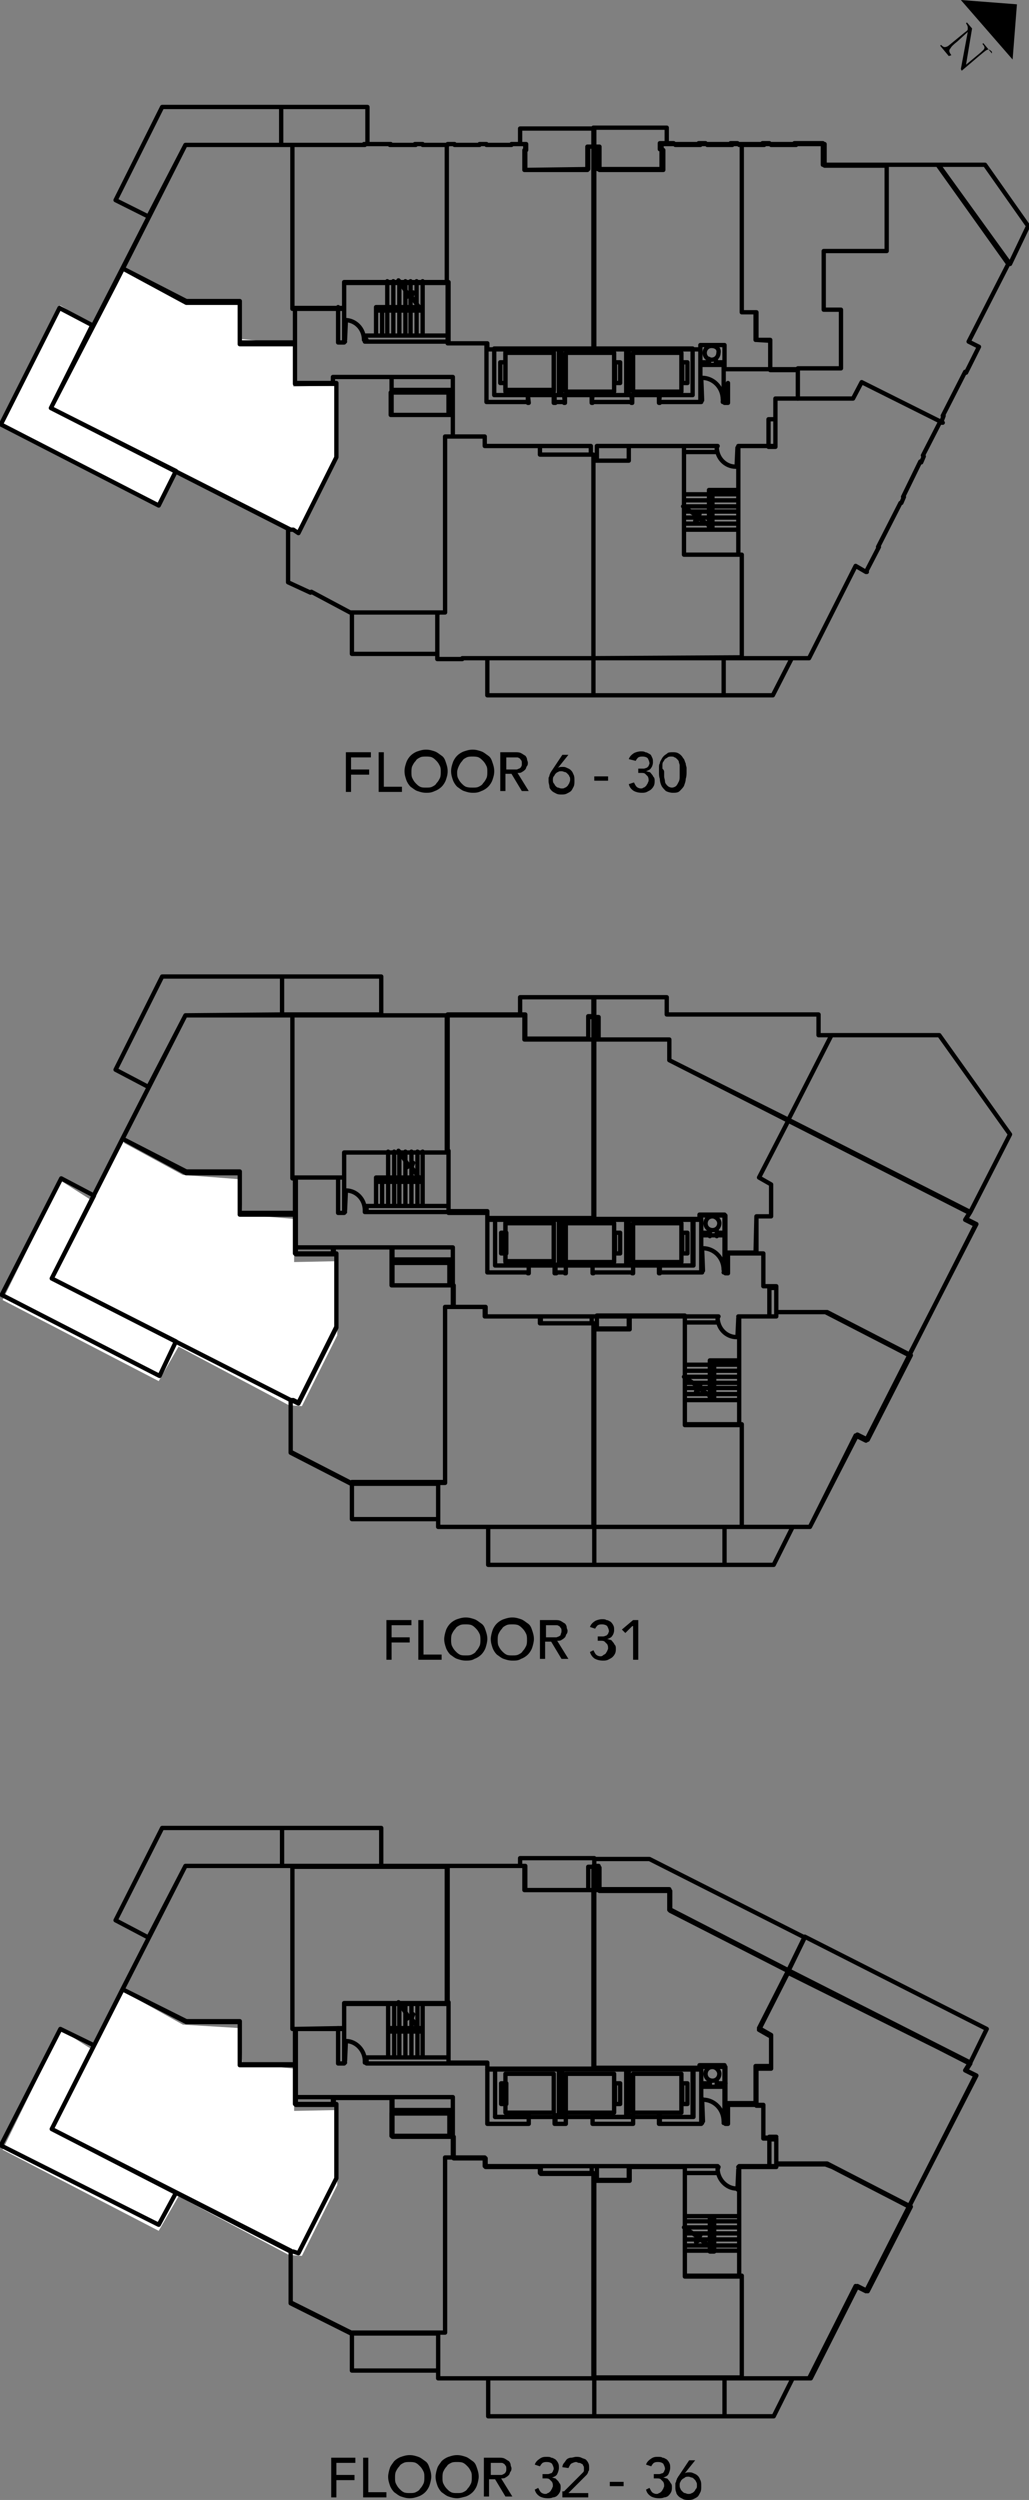 <?xml version="1.0" encoding="utf-8"?>
<!-- Generator: Adobe Illustrator 20.1.0, SVG Export Plug-In . SVG Version: 6.00 Build 0)  -->
<svg version="1.1" id="Layer_1" xmlns="http://www.w3.org/2000/svg" xmlns:xlink="http://www.w3.org/1999/xlink" x="0px" y="0px"
	 viewBox="0 0 119.3 289.8" style="enable-background:new 0 0 119.3 289.8;" xml:space="preserve">
<rect x="0" y="0" width="119.3" height="289.8" fill="#808080" stroke="none"/>
<style type="text/css">
	.st0{fill:#FFFFFF;}
	.st1{fill:none;stroke:#000000;stroke-width:0.5;stroke-linecap:round;stroke-linejoin:round;stroke-miterlimit:10;}
</style>
<polyline points="117.4,6.9 117.9,0.5 111.4,0 "/>
<g>
	<path d="M115,6c-0.3-0.3-0.4-0.3-0.6-0.2c-0.2,0.1-0.4,0.3-0.9,0.7l-2,1.7L111.4,8l0.8-4.3l0,0L111,4.8c-0.5,0.4-0.7,0.6-0.8,0.8
		C110,5.8,110,6,110.3,6.4L110,6.5l-1-1.2l0.1-0.1c0.3,0.3,0.4,0.3,0.7,0.2c0.2-0.1,0.4-0.3,0.9-0.7l1.1-0.9
		c0.4-0.3,0.4-0.3,0.4-0.5s0-0.3-0.2-0.6l0.1-0.1l0.6,0.7L112,7.5l0,0l1.2-1c0.5-0.4,0.7-0.6,0.8-0.7c0.2-0.2,0.2-0.4-0.1-0.7L114,5
		l1,1.2V6z"/>
</g>
<polyline class="st0" points="34.9,61.6 33.4,61.5 20.6,54.7 18.3,58.7 0.2,49.3 7,35.4 10.6,37.7 14.2,30.7 14.3,31 21.1,34.8 
	27.7,35.2 28,39.3 34,39.9 34,44.8 39,44.7 39,53.4 34.9,61.6 "/>
<polyline class="st0" points="35,163 33.5,162.9 20.7,156.1 18.4,160.1 0.3,150.7 7.1,136.9 10.7,139.2 14.3,132.1 14.4,132.5 
	21.2,136.2 27.8,136.7 28.1,140.8 34.1,141.3 34.1,146.3 39.1,146.2 39.1,154.8 35,163 "/>
<polyline class="st0" points="35,261.5 33.5,261.4 20.7,254.6 18.4,258.6 0.3,249.2 7.1,235.3 10.7,237.6 14.3,230.6 14.4,230.9 
	21.2,234.7 27.8,235.1 28.1,239.2 34.1,239.8 34.1,244.7 39.1,244.6 39.1,253.3 35,261.5 "/>
<path class="st1" d="M79.3,52.4h3.8v-0.7h-4.5 M82.2,56.8h0.4v4.6h-0.4V56.8z M79.3,57.3h2.9 M82.7,57.3h2.9 M79.3,58h2.9 M82.7,58
	h2.9 M79.3,58.7h2.9 M82.7,58.7h2.9 M79.3,59.3h2.9 M82.7,59.3h2.9 M79.3,60h2.9 M82.7,60h2.9 M79.3,60.7h2.9 M82.7,60.7h2.9
	 M79.3,61.4h6.3 M51.9,38.9h-9.5v0.7h9.5 M43.6,35.6H49V36h-5.4V35.6z M49,32.6v6.3 M48.3,32.6v2.9 M48.3,36v2.9 M47.6,32.6v2.9
	 M47.6,36v2.9 M47,32.6v2.9 M47,36v2.9 M46.3,32.6v2.9 M46.3,36v2.9 M45.6,32.6v2.9 M45.6,36v2.9 M44.9,32.6v2.9 M44.9,36v2.9
	 M56.4,40.4v6.2h4.8v-0.8h-3.9 M64.3,45.8h1.2v0.8h-1.2V45.8z M65.4,45.8L65.4,45.8L65.4,45.8l0.1,0.9h-0.1v-0.1 M64.4,45.8
	L64.4,45.8l-0.2-0.1v1h0.2v-0.1 M61.2,45.8L61.2,45.8L61.2,45.8l0.1,0.9h-0.1v-0.1 M68.7,45.8L68.7,45.8L68.7,45.8l-0.1,0.9h0.1
	v-0.1 M73.2,45.8L73.2,45.8L73.2,45.8l0.1,0.9h-0.1v-0.1 M68.6,46.6h4.7v-0.8h-4.7V46.6z M76.5,45.8L76.5,45.8L76.5,45.8l-0.1,0.9
	h0.1v-0.1 M81.2,40.4v6.2h-0.9h-3.9v-0.8 M39.9,39.4L39.9,39.4l0.1,0.2h-0.1V39.4z M42.5,39.4h-0.2v0.2h0.2V39.4z M40,39.4L40,39.4
	l0.1-2.3H40V39.4z M42.2,39.4c0-1.3-1-2.3-2.2-2.3 M83.1,51.9L83.1,51.9l0.1-0.2h-0.1V51.9z M85.5,51.9L85.5,51.9l-0.1,2.2h0.1V51.9
	z M83.1,51.8c0,1.3,1,2.3,2.2,2.3 M39.9,35.6v4.1h-0.7v-4.1 M58.6,40.9h5.6v4.5h-5.6V40.9z M65.1,45.8v-5.4 M83.8,46.3
	c0-1.4-1.1-2.5-2.4-2.5 M81.3,43.8L81.3,43.8l0.1,2.6h-0.1V43.8z M81.2,46.4v0.2h0.1v-0.1L81.2,46.4L81.2,46.4 M83.9,46.4v0.2h-0.1
	v-0.1L83.9,46.4L83.9,46.4 M82.2,41.6v0.7 M83.9,42.3h-2.7 M83,41.6v0.7 M82.5,40.1c-0.5,0-0.8,0.4-0.8,0.8c0,0.5,0.4,0.8,0.8,0.8
	c0.5,0,0.8-0.4,0.8-0.8C83.4,40.4,83,40.1,82.5,40.1 M64.8,45.8v-5.4 M65.6,40.9h5.6v4.5h-5.6V40.9z M58,42h0.6v2.4H58V42z M71.9,42
	h-0.6v2.4h0.6V42z M72.6,45.8v-5.4 M72.9,45.8v-5.4 M79.7,42h-0.6v2.4h0.6V42z M79,40.9h-5.6v4.5H79V40.9z M83,42h1 M82.2,42h-1
	 M79.2,58.7l1.6,1.1l0.3-0.2l-0.5,0.8l0.5-0.3l1.1,0.8 M82.7,56.8h2.9 M45.4,45.5H52v2.6h-6.7v-2.6H45.4z M44.3,36v2.9 M43.6,36v2.9
	 M46.2,32.5l1.1,1.6l-0.1,0.3l0.7-0.5l-0.2,0.5l0.8,1.1 M84.4,44.4v2.3H84 M83.9,46.4v-4.1 M100.5,66.3L100.5,66.3 M68.8,76.3V53.4
	h4.1v-1.7h6.4v12.6H86v11.9L68.8,76.3 M51.6,50.6h4.6v1.1h6.4v1h6.2v23.6H53.6v0.1h-2.9v-5.3h0.1V71h0.8L51.6,50.6 M50.8,71h0.8
	V50.6h0.9v-2.5h-7.1v-4.4h-6.8v0.8H39V53l-4.4,8.8L34,61.4h-0.6v6.1l2.6,1.2l0.1-0.1l4.5,2.4H50.8 M14.2,31.1l7.3-14.3h12.4v6.9
	v12.1h0.3v4.1h-6.4v-4.8h-6.2L14.2,31.1l7.4,3.8h6.2v4.8h6.4v4.7H39V53l-4.4,8.8L34,61.4h-0.3L5.9,47.3L14.2,31.1 M33.9,16.8v6.9
	v12.1h6v-3h11.9v-16H49v-0.1h-0.8v0.1h-2.9v-0.1h-3v0.1H33.9 M51.8,16.8L51.8,16.8l0.1-0.1h0.8v0.1h2.9v-0.1h0.8v0.1h2.9v-0.1h1.6
	v0.7h-0.1v2.3h7.3V17h0.7v23.5H56.4v-0.7h-4.5v-7.1h-0.1L51.8,16.8 M89.3,39.4h-1.7v-3.2H86V16.8h-0.3v-0.1h-0.8v0.1H82v-0.1h-0.8
	v0.1h-2.9v-0.1h-1.6v0.7h0.2v2.3h-7.4V17h-0.6v23.5h12.3V40H84v2.8h5.3V39.4 M87.7,39.4v-3.2H86V16.8h2.6v-0.1h0.8v0.1h2.9v-0.1h3.3
	v2.5h7.2v9.9h-7.3v6.8h2v6.8h-5v0.2h-3.2v-3.4L87.7,39.4 M45.4,48.1h7.1v-2.9h-7.1V48.1z M91.8,76.3h-7.9v4.3h5.7L91.8,76.3
	 M83.9,76.3H68.8v4.3h15.1V76.3z M68.8,76.3H56.5v4.3h12.3V76.3z M50.7,75.8h-9.9V71h10v0.1h-0.1L50.7,75.8 M20.4,54.6L5.9,47.3
	l4.8-9.6l-3.8-2L0.1,49.2l18.3,9.4L20.4,54.6 M32.6,16.8v-4.4h10v4.3h-0.4v0.1L32.6,16.8v-4.4H18.8l-5.4,10.8l3.8,1.9l4.3-8.3H32.6
	 M68.2,19.6V17h0.7v-2.1h-8.6v1.8H61v0.7h-0.1v2.3L68.2,19.6 M76.8,17.3h-0.2v-0.7h0.7v-1.8h-8.5V17h0.6v2.6h7.4V17.3 M117.1,30.6
	l2.1-4.4l-5-7.1h-5.4L117.1,30.6 M52.5,43.7h-7.1v1.5h7.1V43.7z M57.3,40.4h23v5.4h-23C57.3,45.8,57.3,40.4,57.3,40.4z M39.9,35.7
	v-3H52v7.1h4.5v0.7h24.7V40H84v2.8h8.5v3.4h-2.6v5.5h-4.3v12.6h-6.3V51.7h-6.4v1.7h-4.1v-0.7h-6.2v-1h-6.4v-1.1h-3.7v-2.5h-7.1v-4.4
	h-6.8v0.8h-4.4v-8.8H39.9 M40.6,71l-4.5-2.4L36,68.7l-2.6-1.2v-6.1h0.2L5.9,47.3L13.3,33l8.2-16.2h20.7v-0.1h3v0.1h2.9v-0.1H49v0.1
	h2.9v-0.1h0.8v0.1h2.9v-0.1h0.8v0.1h2.9v-0.1h1.6v0.7h-0.1v2.3h7.3V17h1.2v2.6h7.4v-2.3h-0.2v-0.7h1.6v0.1H81v-0.1h0.8v0.1h2.9v-0.1
	h0.8v0.1h2.9v-0.1h0.8v0.1h2.9v-0.1h3.3v2.5h13.3l8.2,11.5l-4.6,9l1.2,0.6l-1.5,3l-0.1-0.1l-2.6,5.1h0.1l-0.3,0.8l-0.1-0.1l-2,3.9
	l0.1,0.1l-0.3,0.7l-0.1-0.1l-2,4.1h0.1l-0.3,0.7h-0.1l-2.6,5.1h0.1l-1.5,2.9l-1.2-0.7l-5.4,10.7H86H53.6v0.1h-2.9v-5.3h0.1V71H40.6
	 M89.9,48.6h-0.8v3.2h0.8V48.6z M62.6,52.7h5.9v-1h-5.9V52.7z M72.9,53.4h-3.7v-1.7h3.7V53.4z"/>
<path class="st1" d="M58.6,40.7h5.6v4.5h-5.6V40.7z M109.3,49l-9.4-4.7l-1,1.9h-6.4 M62.7,251.1H73 M79.4,251.9h3.8v-0.8h-4.5
	 M82.3,256.9h0.5v4.1h-0.5V256.9z M82.3,256.9h-2.9 M82.7,256.9h2.9 M79.4,257.5h2.9 M82.7,257.5h2.9 M79.4,258.2h2.9 M82.7,258.2
	h2.9 M79.4,258.9h2.9 M82.7,258.9h2.9 M79.4,259.6h2.9 M82.7,259.6h2.9 M79.4,260.3h2.9 M82.7,260.3h2.9 M79.4,260.9h6.3 M52,238.5
	h-9.5v0.7H52 M45,235.1h4v0.4h-4V235.1z M49,232.2v6.3 M48.4,232.2v2.9 M48.4,235.6v2.9 M47.7,232.2v2.9 M47.7,235.6v2.9 M47,232.2
	v2.9 M47,235.6v2.9 M46.3,232.2v2.9 M46.3,235.6v2.9 M45.7,232.2v2.9 M45.7,235.6v2.9 M45,232.2v2.9 M45,235.6v2.9 M76.4,245.4h3.9
	v-5.5 M39.9,238.9L39.9,238.9l0.1,0.2h-0.1V238.9z M42.5,238.9h-0.2v0.2h0.2V238.9z M40,238.9L40,238.9l0.1-2.3H40V238.9z
	 M42.3,238.9c0-1.2-1-2.3-2.2-2.3 M85.7,251.5L85.7,251.5l-0.1-0.3h0.1V251.5z M83.2,251.5L83.2,251.5l0.1-0.3h-0.1V251.5z
	 M85.6,251.5L85.6,251.5l-0.1,2.3h0.1V251.5z M83.2,251.4c0,1.2,1,2.3,2.2,2.3 M39.9,235.1v4.1h-0.7v-4.1 M90,247.7h-0.8v3.4
	 M57.4,245.4v-5.5 M79.3,258.2l1.6,1.1l0.3-0.2l-0.5,0.8l0.5-0.3l1.1,0.8 M52.5,247.6v-4.5h-7.1 M46.2,232.1l1.1,1.6l-0.1,0.3
	l0.7-0.5l-0.2,0.5l0.8,1.1 M52.5,244.6h-7.1 M38.7,243.1h-4.4 M85.7,251.1H90v-0.3h5.9l9.7,5l-5,9.8l-1.2-0.6L94,275.7h-8v-11.8
	h-0.3V251.1 M90,251l0.2-0.2 M68.9,275.7v-23H73v-1.6h6.4v12.7H86v11.8H68.9 M51.6,250.1h4.6v1h6.4v0.8h6.2v23.8h-18v-5.3h0.8
	L51.6,250.1 M50.8,270.4h0.8v-20.3h0.9v-2.5h-7.1v-4.5h-6.8v0.8H39v8.6l-4.4,8.7L34,261h-0.3v6l7,3.5h10.1 M14.2,230.6l7.3-14.3
	h12.4v6.9v12h0.3v4.2h-6.4v-5h-6.2L14.2,230.6l7.4,3.7h6.2v5h6.4v4.6H39v8.6l-4.4,8.7L34,261h-0.3L6,246.8L14.2,230.6 M33.9,216.3
	v6.9v12h6v-2.9h11.9v-15.9H33.9 M112.5,239.2L112,240l1.2,0.6l-7.8,15.2l-8.9-4.6l-0.8-0.3H90v-3h-1.5v-3.8h-0.8v-4.3h1.7v-3.7
	l-1.4-0.8l3.2-6.3l0.2-0.3L112.5,239.2 M89.4,239.6v-3.7l-1.4-0.8l3.4-6.7l-13.8-7.1V219h-8.2v-2.7h-0.6v23.4h12.3v-0.3H84v4.4h3.6
	v-4.3h1.8 M51.9,216.3h9v2.8h7.3v-2.7h0.7v2.7v20.7H56.5v-0.7H52v-7h-0.1V216.3 M45.4,247.6h7.1v-3h-7.1V247.6z M91.9,275.7H84v4.4
	h5.7L91.9,275.7 M84,275.7H68.9v4.4H84V275.7z M68.9,275.7H56.6v4.4h12.3V275.7z M50.8,274.8h-10v-4.4h10V274.8z M20.4,254.2
	L6,246.8l4.9-9.7L7,235.2l-6.9,13.5l18.3,9.2L20.4,254.2 M32.7,211.9h11.5v4.4H32.7V211.9z M32.7,216.3v-4.4H18.8l-5.4,10.7l3.8,2
	l4.3-8.3H32.7 M68.2,219.1v-2.7h0.7v-1h-8.6v0.9h0.6v2.8H68.2 M114.4,235.2l-1.9,3.9l-21.1-10.7l1.9-3.9L114.4,235.2 M91.4,228.5
	l1.9-3.9l-18-9.1h-6.4v1h0.6v2.7h8.2v2.3L91.4,228.5 M52.5,243.1h-7.1v1.5h7.1V243.1z M57.4,239.9h23v5.5h-23V239.9z M39.9,235.1
	v-2.9H52v7h4.5v0.7h24.7v-0.3h2.9v4.4h4.4v3.8h0.7v0.2H90v3.2h-4.3v12.7h-6.3v-12.7H73v1.6h-4.1V252h-6.2v-0.8h-6.4v-1h-3.7v-2.5
	h-7.1v-4.5h-6.8v0.8h-4.4v-8.8L39.9,235.1 M40.7,270.4l-7-3.5v-6L6,246.8l7.3-14.4l8.2-16.1h22.1h17.2v2.8h8h8.8v2.3l34.8,17.8
	l-0.5,0.8l1.2,0.6l-12.7,25l-1.2-0.6l-5.4,10.7H86H50.8v-5.3L40.7,270.4 M90,248h-0.8v3.2H90V248z M62.7,251.9h5.9v-0.8h-5.9
	C62.7,251.1,62.7,251.9,62.7,251.9z M72.9,252.7h-3.7v-1.6h3.7V252.7z"/>
<path class="st1" d="M58.6,240.4h5.6v4.5h-5.6V240.4z M65.2,245.3v-5.4 M64.8,245.3v-5.4 M65.6,240.4h5.6v4.5h-5.6V240.4z
	 M58.1,241.5h0.6v2.4h-0.6V241.5z M71.9,241.5h-0.6v2.4h0.6V241.5z M72.6,245.3v-5.4 M72.9,245.3v-5.4 M79.7,241.5h-0.6v2.4h0.6
	V241.5z M79,240.4h-5.6v4.5H79V240.4z M56.5,239.9v6.3h4.8v-0.8h-3.9 M64.4,245.4h1.2v0.8h-1.2V245.4z M65.5,245.4v-0.2h0.1v1h-0.1
	 M64.5,245.4v-0.2h-0.2v1h0.2 M61.2,245.4v-0.2h0.1v1h-0.1 M68.8,245.4v-0.2h-0.1v1h0.1 M73.3,245.4v-0.2h0.1v1h-0.1 M68.7,246.2
	h4.7v-0.8h-4.7V246.2z M76.5,245.4v-0.2h-0.1v1h0.1 M81.3,239.9v6.3h-0.9h-3.9v-0.8 M83.9,245.9c0-1.4-1.1-2.5-2.4-2.5 M81.4,243.3
	L81.4,243.3l0.1,2.6h-0.1V243.3z M81.3,245.9v0.2h0.1L81.3,245.9L81.3,245.9L81.3,245.9 M84,245.9v0.2h-0.1L84,245.9L84,245.9
	L84,245.9 M84.4,243.9v2.3h-0.3 M84,245.9v-4.1 M82.3,241.2v0.7 M84,241.9h-2.7 M83.1,241.2v0.7 M82.6,239.6c-0.5,0-0.8,0.4-0.8,0.8
	c0,0.5,0.4,0.8,0.8,0.8c0.5,0,0.8-0.4,0.8-0.8S83,239.6,82.6,239.6 M83.1,241.5h1 M82.3,241.5h-1 M58.6,240.4h5.6v4.5h-5.6V240.4z
	 M65.2,245.4v-5.5 M64.8,245.4v-5.5 M58.1,241.5h0.6v2.4h-0.6V241.5z M71.9,241.5h-0.6v2.4h0.6V241.5z M72.6,245.4v-5.5 M72.9,245.4
	v-5.5 M79.7,241.5h-0.6v2.4h0.6V241.5z M45.4,245h6.7v2.6h-6.7V245z M62.7,152.6H73 M76.4,146.7h3.9v-5.4 M85.7,152.8L85.7,152.8
	l-0.1-0.2h0.1V152.8z M90,149.1h-0.8v3.5 M57.4,146.7v-5.4 M52.5,149v-4.4h-7.1 M52.5,146h-7.1 M38.7,144.6h-4.4 M79.4,153.3h3.8
	v-0.7h-4.5 M82.3,157.7h0.5v4.6h-0.5V157.7z M79.4,158.2h2.9 M82.7,158.2h2.9 M79.4,158.9h2.9 M82.7,158.9h2.9 M79.4,159.6h2.9
	 M82.7,159.6h2.9 M79.4,160.3h2.9 M82.7,160.3h2.9 M79.4,160.9h2.9 M82.7,160.9h2.9 M79.4,161.6h2.9 M82.7,161.6h2.9 M79.4,162.3
	h6.3 M52,139.8h-9.5v0.7H52 M43.6,136.5H49v0.5h-5.4V136.5z M49,133.5v6.3 M48.4,133.5v2.9 M48.4,136.9v2.9 M47.7,133.5v2.9
	 M47.7,136.9v2.9 M47,133.5v2.9 M47,136.9v2.9 M46.3,133.5v2.9 M46.3,136.9v2.9 M45.7,133.5v2.9 M45.7,136.9v2.9 M45,133.5v2.9
	 M45,136.9v2.9 M56.5,141.3v6.2h4.8v-0.8h-3.9 M64.4,146.7h1.2v0.8h-1.2V146.7z M65.5,146.7v-0.1h0.1v1h-0.1v-0.1 M64.5,146.7v-0.1
	h-0.2v1h0.2v-0.1 M61.2,146.7v-0.1h0.1v1h-0.1v-0.1 M68.8,146.7v-0.1h-0.1v1h0.1v-0.1 M73.3,146.7v-0.1h0.1v1h-0.1v-0.1 M68.7,147.5
	h4.7v-0.8h-4.7V147.5z M76.5,146.7v-0.1h-0.1v1h0.1v-0.1 M81.3,141.3v6.2h-0.9h-3.9v-0.8 M39.9,140.3L39.9,140.3l0.1,0.2h-0.1V140.3
	z M42.5,140.3h-0.2v0.2h0.2V140.3z M40,140.3L40,140.3l0.1-2.3H40V140.3z M42.3,140.3c0-1.3-1-2.3-2.2-2.3 M83.2,152.8L83.2,152.8
	l0.1-0.2h-0.1V152.8z M85.6,152.8L85.6,152.8l-0.1,2.2h0.1V152.8z M83.2,152.7c0,1.3,1,2.3,2.2,2.3 M39.9,136.5v4.1h-0.7v-4.1
	 M58.6,141.8h5.6v4.5h-5.6V141.8z M65.2,146.7v-5.4 M83.9,147.2c0-1.4-1.1-2.5-2.4-2.5 M81.4,144.7L81.4,144.7l0.1,2.6h-0.1V144.7z
	 M81.3,147.3v0.2h0.1L81.3,147.3L81.3,147.3L81.3,147.3 M84,147.3v0.2h-0.1L84,147.3L84,147.3L84,147.3 M82.3,142.6v0.7 M84,143.2
	h-2.7 M83.1,142.6v0.7 M82.6,141c-0.5,0-0.8,0.4-0.8,0.8c0,0.5,0.4,0.8,0.8,0.8c0.5,0,0.8-0.4,0.8-0.8S83,141,82.6,141 M64.8,146.7
	v-5.4 M65.6,141.8h5.6v4.5h-5.6V141.8z M58.1,142.9h0.6v2.4h-0.6V142.9z M71.9,142.9h-0.6v2.4h0.6V142.9z M72.6,146.7v-5.4
	 M72.9,146.7v-5.4 M79.7,142.9h-0.6v2.4h0.6V142.9z M79,141.8h-5.6v4.5H79V141.8z M83.1,142.9h1 M82.3,142.9h-1 M79.3,159.6l1.6,1.1
	l0.3-0.2l-0.5,0.8l0.5-0.3l1.1,0.8 M82.7,157.7h2.9 M45.4,146.4h6.7v2.6h-6.7V146.4z M44.3,136.9v2.9 M43.6,136.9v2.9 M46.2,133.4
	l1.1,1.6l-0.1,0.3l0.7-0.5l-0.2,0.5l0.8,1.1 M84.4,145.3v2.3h-0.3 M84,147.3v-4.1 M85.7,152.6H90v-0.5h5.9l9.7,5l-5,9.8l-1.2-0.6
	L93.9,177H86v-11.8h-0.3V152.6 M68.9,177v-23H73v-1.5h6.4v12.6H86V177H68.9 M51.6,151.5h4.6v1.1h6.4v0.8h6.2V177h-18v-5.2h0.8
	L51.6,151.5 M50.8,171.9h0.8v-20.4h0.9V149h-7.1v-4.4h-6.8v0.8H39v8.5l-4.4,8.8l-0.6-0.3h-0.3v6l7,3.6h10.1 M14.2,132l7.3-14.3h12.4
	v6.9v12h0.3v4.2h-6.4V136h-6.2L14.2,132l7.4,3.8h6.2v4.8h6.4v4.7H39v8.5l-4.4,8.8l-0.6-0.3h-0.3L6,148.2L14.2,132 M33.9,117.6v6.9
	v12h6v-2.9h11.9v-15.9H33.9 M112.5,140.5l-0.5,0.8l1.2,0.6l-7.8,15.2l-9.7-5H90v-3h-1.5v-3.8h-0.8V141h1.7v-3.7l-1.4-0.8l3.2-6.2
	l0.2-0.5L112.5,140.5 M87.7,141h1.7v-3.7l-1.4-0.8l3.4-6.6l-13.8-7v-2.4h-8.2v-2.6h-0.6v23.4h12.3v-0.5H84v4.4h3.6L87.7,141
	 M51.9,117.6h9v2.8h7.3v-2.6h0.7v23.4H56.5v-0.8H52v-7h-0.1V117.6 M45.4,149h7.1v-3h-7.1V149z M91.9,177H84v4.4h5.7L91.9,177
	 M84,177H68.9v4.4H84V177z M68.9,177H56.6v4.4h12.3V177z M50.8,176.1h-10v-4.3h10V176.1z M20.4,155.5L6,148.2l4.9-9.6l-3.8-2
	l-6.9,13.5l18.3,9.4L20.4,155.5 M32.7,113.2h11.5v4.4H32.7V113.2z M32.7,117.6v-4.4H18.8L13.4,124l3.8,2l4.3-8.3L32.7,117.6
	 M68.2,120.5v-2.6h0.7v-2.3h-8.6v2h0.6v2.8L68.2,120.5 M117.1,131.5l-4.6,9l-21.1-10.7l5-9.8h12.5L117.1,131.5 M91.4,129.8l5-9.8
	h-1.5v-2.4H77.3v-2h-8.5v2.3h0.6v2.6h8.2v2.4L91.4,129.8 M52.5,144.6h-7.1v1.5h7.1V144.6z M57.4,141.3h23v5.4h-23V141.3z
	 M39.9,136.5v-2.9H52v7h4.5v0.8h24.7v-0.5h2.9v4.4h4.4v3.8h0.7v0.2H90v3.3h-4.3v12.6h-6.3v-12.6H73v1.5h-4.1v-0.7h-6.2v-0.8h-6.4
	v-1.1h-3.7V149h-7.1v-4.4h-6.8v0.8h-4.4v-8.9L39.9,136.5 M40.7,171.9l-7-3.6v-6L6,148.2l7.3-14.4l8.2-16.1h22.1h17.2v2.8h8h8.8v2.4
	l34.8,17.7l-0.5,0.8l1.2,0.6l-12.7,25l-1.2-0.6L93.9,177H86H50.8v-5.2L40.7,171.9 M90,149.3h-0.8v3.3H90V149.3z M62.7,153.4h5.9
	v-0.8h-5.9C62.7,152.6,62.7,153.4,62.7,153.4z M72.9,154h-3.7v-1.5h3.7V154z"/>
<rect x="58.6" y="141.7" class="st1" width="5.6" height="4.5"/>
<g>
	<path d="M40.1,87.2H43v0.6h-2.3v1.4h2.1v0.6h-2.1v2h-0.6V87.2z"/>
	<path d="M43.9,87.2h0.6v4h2.1v0.6h-2.7V87.2z"/>
	<path d="M49.4,91.9c-0.4,0-0.7-0.1-1-0.2c-0.3-0.1-0.5-0.3-0.8-0.5c-0.2-0.2-0.4-0.5-0.5-0.8c-0.1-0.3-0.2-0.6-0.2-1s0.1-0.7,0.2-1
		c0.1-0.3,0.3-0.6,0.5-0.8c0.2-0.2,0.5-0.4,0.8-0.5c0.3-0.1,0.6-0.2,1-0.2s0.7,0.1,1,0.2c0.3,0.1,0.5,0.3,0.8,0.5s0.4,0.5,0.5,0.8
		c0.1,0.3,0.2,0.6,0.2,1s-0.1,0.7-0.2,1c-0.1,0.3-0.3,0.6-0.5,0.8c-0.2,0.2-0.5,0.4-0.8,0.5C50,91.9,49.7,91.9,49.4,91.9z
		 M49.4,91.3c0.3,0,0.5,0,0.7-0.1s0.4-0.2,0.5-0.4c0.2-0.2,0.3-0.4,0.4-0.6s0.1-0.5,0.1-0.7c0-0.3,0-0.5-0.1-0.7s-0.2-0.4-0.4-0.6
		c-0.2-0.2-0.3-0.3-0.5-0.4s-0.5-0.1-0.7-0.1c-0.3,0-0.5,0-0.7,0.1c-0.2,0.1-0.4,0.2-0.5,0.4c-0.2,0.2-0.3,0.4-0.4,0.6
		c-0.1,0.2-0.1,0.5-0.1,0.7c0,0.3,0,0.5,0.1,0.7c0.1,0.2,0.2,0.4,0.4,0.6c0.2,0.2,0.3,0.3,0.5,0.4C48.9,91.3,49.1,91.3,49.4,91.3z"
		/>
	<path d="M54.8,91.9c-0.4,0-0.7-0.1-1-0.2c-0.3-0.1-0.5-0.3-0.8-0.5c-0.2-0.2-0.4-0.5-0.5-0.8c-0.1-0.3-0.2-0.6-0.2-1s0.1-0.7,0.2-1
		c0.1-0.3,0.3-0.6,0.5-0.8c0.2-0.2,0.5-0.4,0.8-0.5c0.3-0.1,0.6-0.2,1-0.2s0.7,0.1,1,0.2c0.3,0.1,0.5,0.3,0.8,0.5s0.4,0.5,0.5,0.8
		c0.1,0.3,0.2,0.6,0.2,1s-0.1,0.7-0.2,1c-0.1,0.3-0.3,0.6-0.5,0.8c-0.2,0.2-0.5,0.4-0.8,0.5C55.4,91.9,55.1,91.9,54.8,91.9z
		 M54.8,91.3c0.3,0,0.5,0,0.7-0.1s0.4-0.2,0.5-0.4c0.2-0.2,0.3-0.4,0.4-0.6s0.1-0.5,0.1-0.7c0-0.3,0-0.5-0.1-0.7s-0.2-0.4-0.4-0.6
		c-0.2-0.2-0.3-0.3-0.5-0.4s-0.5-0.1-0.7-0.1c-0.3,0-0.5,0-0.7,0.1c-0.2,0.1-0.4,0.2-0.5,0.4c-0.2,0.2-0.3,0.4-0.4,0.6
		C53.1,89,53,89.3,53,89.5c0,0.3,0,0.5,0.1,0.7c0.1,0.2,0.2,0.4,0.4,0.6c0.2,0.2,0.3,0.3,0.5,0.4C54.3,91.3,54.5,91.3,54.8,91.3z"/>
	<path d="M58.1,87.2h1.6c0.3,0,0.5,0,0.7,0.1c0.2,0.1,0.3,0.2,0.5,0.3c0.1,0.1,0.2,0.3,0.2,0.4s0.1,0.3,0.1,0.4c0,0.1,0,0.3-0.1,0.4
		c-0.1,0.1-0.1,0.3-0.2,0.4c-0.1,0.1-0.2,0.2-0.4,0.3c-0.1,0.1-0.3,0.1-0.5,0.1l1.3,2.1h-0.8l-1.2-2h-0.7v2h-0.6V87.2z M58.7,89.2
		h0.8c0.1,0,0.2,0,0.4,0c0.1,0,0.2-0.1,0.3-0.1c0.1-0.1,0.2-0.1,0.2-0.2c0.1-0.1,0.1-0.2,0.1-0.4c0-0.2,0-0.3-0.1-0.4
		s-0.1-0.2-0.2-0.2c-0.1-0.1-0.2-0.1-0.3-0.1s-0.2,0-0.4,0h-0.8V89.2z"/>
	<path d="M64.7,89L64.7,89c0.2-0.1,0.3-0.1,0.5-0.1c0.2,0,0.3,0,0.5,0.1c0.2,0.1,0.3,0.1,0.5,0.3s0.2,0.3,0.3,0.5
		c0.1,0.2,0.1,0.4,0.1,0.7c0,0.3,0,0.5-0.1,0.7c-0.1,0.2-0.2,0.4-0.3,0.5c-0.1,0.1-0.3,0.2-0.5,0.3c-0.2,0.1-0.4,0.1-0.6,0.1
		c-0.2,0-0.4,0-0.6-0.1s-0.4-0.2-0.5-0.3c-0.1-0.1-0.3-0.3-0.3-0.5s-0.1-0.4-0.1-0.6c0-0.1,0-0.3,0-0.4c0-0.1,0.1-0.2,0.1-0.3
		c0-0.1,0.1-0.2,0.1-0.3c0.1-0.1,0.1-0.2,0.2-0.3l1.2-1.8h0.7L64.7,89z M64.1,90.4c0,0.1,0,0.3,0.1,0.4s0.1,0.2,0.2,0.3
		c0.1,0.1,0.2,0.2,0.3,0.2c0.1,0,0.2,0.1,0.4,0.1s0.3,0,0.4-0.1c0.1,0,0.2-0.1,0.3-0.2s0.1-0.2,0.2-0.3c0-0.1,0.1-0.2,0.1-0.4
		s0-0.3-0.1-0.4c0-0.1-0.1-0.2-0.2-0.3s-0.2-0.2-0.3-0.2c-0.1,0-0.2-0.1-0.4-0.1s-0.3,0-0.4,0.1c-0.1,0-0.2,0.1-0.3,0.2
		c-0.1,0.1-0.1,0.2-0.2,0.3C64.1,90.1,64.1,90.3,64.1,90.4z"/>
	<path d="M70.5,90.5h-1.6V90h1.6V90.5z"/>
	<path d="M73.5,90.7c0.1,0.2,0.2,0.4,0.3,0.5s0.3,0.2,0.5,0.2c0.1,0,0.2,0,0.3-0.1c0.1,0,0.2-0.1,0.3-0.2s0.1-0.2,0.2-0.3
		c0-0.1,0.1-0.2,0.1-0.3c0-0.2,0-0.3-0.1-0.5c-0.1-0.1-0.2-0.2-0.3-0.3c-0.1-0.1-0.3-0.1-0.4-0.1c-0.2,0-0.3,0-0.4,0v-0.5
		c0.2,0,0.4,0,0.6,0c0.2,0,0.3-0.1,0.4-0.1c0.1-0.1,0.1-0.1,0.2-0.2c0-0.1,0.1-0.2,0.1-0.3c0-0.2-0.1-0.4-0.2-0.6
		c-0.1-0.1-0.3-0.2-0.6-0.2c-0.2,0-0.3,0-0.5,0.1c-0.1,0.1-0.2,0.2-0.3,0.4L72.9,88c0.1-0.3,0.3-0.5,0.6-0.7
		c0.2-0.1,0.5-0.2,0.8-0.2c0.2,0,0.4,0,0.5,0.1c0.2,0,0.3,0.1,0.5,0.2s0.2,0.2,0.3,0.4c0.1,0.2,0.1,0.3,0.1,0.6
		c0,0.2-0.1,0.5-0.2,0.6c-0.1,0.2-0.3,0.3-0.6,0.4v0c0.1,0,0.3,0.1,0.4,0.1s0.2,0.2,0.3,0.3s0.1,0.2,0.2,0.3s0.1,0.3,0.1,0.4
		c0,0.2,0,0.4-0.1,0.6c-0.1,0.2-0.2,0.3-0.3,0.4c-0.1,0.1-0.3,0.2-0.5,0.3c-0.2,0.1-0.4,0.1-0.6,0.1c-0.4,0-0.7-0.1-0.9-0.2
		c-0.3-0.2-0.5-0.4-0.6-0.8L73.5,90.7z"/>
	<path d="M76.4,89.5c0-0.2,0-0.3,0-0.5c0-0.2,0-0.4,0.1-0.5c0-0.2,0.1-0.3,0.2-0.5c0.1-0.2,0.2-0.3,0.3-0.4s0.3-0.2,0.4-0.3
		s0.4-0.1,0.6-0.1s0.4,0,0.6,0.1c0.2,0.1,0.3,0.2,0.4,0.3s0.2,0.3,0.3,0.4c0.1,0.2,0.1,0.3,0.2,0.5c0,0.2,0.1,0.4,0.1,0.5
		c0,0.2,0,0.4,0,0.5c0,0.2,0,0.5-0.1,0.8c0,0.3-0.1,0.5-0.2,0.8c-0.1,0.2-0.3,0.4-0.5,0.6c-0.2,0.2-0.5,0.2-0.8,0.2
		c-0.3,0-0.6-0.1-0.8-0.2c-0.2-0.2-0.4-0.4-0.5-0.6s-0.2-0.5-0.2-0.8C76.4,90,76.4,89.8,76.4,89.5z M77,89.5c0,0.2,0,0.3,0,0.5
		s0.1,0.4,0.1,0.6s0.2,0.4,0.3,0.5s0.3,0.2,0.5,0.2s0.4-0.1,0.5-0.2c0.1-0.1,0.2-0.3,0.3-0.5c0.1-0.2,0.1-0.4,0.1-0.6
		c0-0.2,0-0.4,0-0.5c0-0.1,0-0.2,0-0.4c0-0.1,0-0.3,0-0.4c0-0.1-0.1-0.3-0.1-0.4c0-0.1-0.1-0.2-0.2-0.3c-0.1-0.1-0.2-0.2-0.3-0.2
		c-0.1-0.1-0.2-0.1-0.4-0.1c-0.1,0-0.3,0-0.4,0.1c-0.1,0.1-0.2,0.1-0.3,0.2c-0.1,0.1-0.1,0.2-0.2,0.3s-0.1,0.3-0.1,0.4
		c0,0.1,0,0.3,0,0.4C77,89.3,77,89.4,77,89.5z"/>
</g>
<g>
	<path d="M44.8,187.8h2.9v0.6h-2.3v1.4h2.1v0.6h-2.1v2h-0.6V187.8z"/>
	<path d="M48.5,187.8h0.6v4h2.1v0.6h-2.7V187.8z"/>
	<path d="M54,192.5c-0.4,0-0.7-0.1-1-0.2c-0.3-0.1-0.5-0.3-0.8-0.5c-0.2-0.2-0.4-0.5-0.5-0.8c-0.1-0.3-0.2-0.6-0.2-1
		c0-0.3,0.1-0.7,0.2-1c0.1-0.3,0.3-0.6,0.5-0.8c0.2-0.2,0.5-0.4,0.8-0.5c0.3-0.1,0.6-0.2,1-0.2s0.7,0.1,1,0.2
		c0.3,0.1,0.5,0.3,0.8,0.5s0.4,0.5,0.5,0.8c0.1,0.3,0.2,0.6,0.2,1c0,0.3-0.1,0.7-0.2,1c-0.1,0.3-0.3,0.6-0.5,0.8s-0.5,0.4-0.8,0.5
		C54.7,192.5,54.3,192.5,54,192.5z M54,191.9c0.3,0,0.5,0,0.7-0.1s0.4-0.2,0.5-0.4c0.2-0.2,0.3-0.4,0.4-0.6c0.1-0.2,0.1-0.5,0.1-0.7
		s0-0.5-0.1-0.7c-0.1-0.2-0.2-0.4-0.4-0.6c-0.2-0.2-0.3-0.3-0.5-0.4s-0.5-0.1-0.7-0.1c-0.3,0-0.5,0-0.7,0.1
		c-0.2,0.1-0.4,0.2-0.5,0.4c-0.2,0.2-0.3,0.4-0.4,0.6c-0.1,0.2-0.1,0.5-0.1,0.7s0,0.5,0.1,0.7c0.1,0.2,0.2,0.4,0.4,0.6
		c0.2,0.2,0.3,0.3,0.5,0.4C53.5,191.9,53.7,191.9,54,191.9z"/>
	<path d="M59.4,192.5c-0.4,0-0.7-0.1-1-0.2c-0.3-0.1-0.5-0.3-0.8-0.5c-0.2-0.2-0.4-0.5-0.5-0.8c-0.1-0.3-0.2-0.6-0.2-1
		c0-0.3,0.1-0.7,0.2-1c0.1-0.3,0.3-0.6,0.5-0.8c0.2-0.2,0.5-0.4,0.8-0.5c0.3-0.1,0.6-0.2,1-0.2s0.7,0.1,1,0.2
		c0.3,0.1,0.5,0.3,0.8,0.5s0.4,0.5,0.5,0.8c0.1,0.3,0.2,0.6,0.2,1c0,0.3-0.1,0.7-0.2,1c-0.1,0.3-0.3,0.6-0.5,0.8s-0.5,0.4-0.8,0.5
		C60.1,192.5,59.8,192.5,59.4,192.5z M59.4,191.9c0.3,0,0.5,0,0.7-0.1s0.4-0.2,0.5-0.4c0.2-0.2,0.3-0.4,0.4-0.6
		c0.1-0.2,0.1-0.5,0.1-0.7s0-0.5-0.1-0.7c-0.1-0.2-0.2-0.4-0.4-0.6c-0.2-0.2-0.3-0.3-0.5-0.4s-0.5-0.1-0.7-0.1c-0.3,0-0.5,0-0.7,0.1
		c-0.2,0.1-0.4,0.2-0.5,0.4c-0.2,0.2-0.3,0.4-0.4,0.6c-0.1,0.2-0.1,0.5-0.1,0.7s0,0.5,0.1,0.7c0.1,0.2,0.2,0.4,0.4,0.6
		c0.2,0.2,0.3,0.3,0.5,0.4C58.9,191.9,59.1,191.9,59.4,191.9z"/>
	<path d="M62.7,187.8h1.6c0.3,0,0.5,0,0.7,0.1s0.3,0.2,0.5,0.3c0.1,0.1,0.2,0.3,0.2,0.4c0,0.2,0.1,0.3,0.1,0.4c0,0.1,0,0.3-0.1,0.4
		c-0.1,0.1-0.1,0.3-0.2,0.4s-0.2,0.2-0.4,0.3c-0.1,0.1-0.3,0.1-0.5,0.1l1.3,2.1h-0.8l-1.2-2h-0.7v2h-0.6V187.8z M63.3,189.8h0.8
		c0.1,0,0.2,0,0.4,0c0.1,0,0.2-0.1,0.3-0.1c0.1-0.1,0.2-0.1,0.2-0.2s0.1-0.2,0.1-0.4c0-0.2,0-0.3-0.1-0.4s-0.1-0.2-0.2-0.2
		c-0.1-0.1-0.2-0.1-0.3-0.1s-0.2,0-0.4,0h-0.8V189.8z"/>
	<path d="M68.8,191.3c0.1,0.2,0.2,0.4,0.3,0.5s0.3,0.2,0.5,0.2c0.1,0,0.2,0,0.3-0.1s0.2-0.1,0.3-0.2s0.1-0.2,0.2-0.3
		c0-0.1,0.1-0.2,0.1-0.3c0-0.2,0-0.3-0.1-0.5c-0.1-0.1-0.2-0.2-0.3-0.3c-0.1-0.1-0.3-0.1-0.4-0.1c-0.2,0-0.3,0-0.4,0v-0.5
		c0.2,0,0.4,0,0.6,0c0.2,0,0.3-0.1,0.4-0.1c0.1-0.1,0.1-0.1,0.2-0.2c0-0.1,0.1-0.2,0.1-0.3c0-0.2-0.1-0.4-0.2-0.6
		c-0.1-0.1-0.3-0.2-0.6-0.2c-0.2,0-0.3,0-0.5,0.1c-0.1,0.1-0.2,0.2-0.3,0.4l-0.6-0.2c0.1-0.3,0.3-0.5,0.6-0.7
		c0.2-0.1,0.5-0.2,0.8-0.2c0.2,0,0.4,0,0.5,0.1c0.2,0,0.3,0.1,0.5,0.2c0.1,0.1,0.2,0.2,0.3,0.4c0.1,0.2,0.1,0.3,0.1,0.6
		c0,0.2-0.1,0.5-0.2,0.6c-0.1,0.2-0.3,0.3-0.6,0.4v0c0.1,0,0.3,0.1,0.4,0.1s0.2,0.2,0.3,0.3c0.1,0.1,0.1,0.2,0.2,0.3
		s0.1,0.3,0.1,0.4c0,0.2,0,0.4-0.1,0.6c-0.1,0.2-0.2,0.3-0.3,0.4c-0.1,0.1-0.3,0.2-0.5,0.3c-0.2,0.1-0.4,0.1-0.6,0.1
		c-0.4,0-0.7-0.1-0.9-0.2s-0.5-0.4-0.6-0.8L68.8,191.3z"/>
	<path d="M73.3,188.5l-0.8,0.8l-0.4-0.4l1.3-1.1h0.6v4.6h-0.6V188.5z"/>
</g>
<g>
	<path d="M38.3,284.9h2.9v0.6H39v1.4h2.1v0.6H39v2h-0.6V284.9z"/>
	<path d="M42.1,284.9h0.6v4h2.1v0.6h-2.7V284.9z"/>
	<path d="M47.5,289.6c-0.4,0-0.7-0.1-1-0.2c-0.3-0.1-0.5-0.3-0.8-0.5c-0.2-0.2-0.4-0.5-0.5-0.8s-0.2-0.6-0.2-1c0-0.3,0.1-0.7,0.2-1
		s0.3-0.5,0.5-0.8c0.2-0.2,0.5-0.4,0.8-0.5c0.3-0.1,0.6-0.2,1-0.2s0.7,0.1,1,0.2c0.3,0.1,0.5,0.3,0.8,0.5s0.4,0.5,0.5,0.8
		s0.2,0.6,0.2,1c0,0.3-0.1,0.7-0.2,1s-0.3,0.6-0.5,0.8c-0.2,0.2-0.5,0.4-0.8,0.5C48.2,289.5,47.9,289.6,47.5,289.6z M47.5,289
		c0.3,0,0.5,0,0.7-0.1s0.4-0.2,0.5-0.4c0.2-0.2,0.3-0.4,0.4-0.6c0.1-0.2,0.1-0.5,0.1-0.7c0-0.3,0-0.5-0.1-0.7
		c-0.1-0.2-0.2-0.4-0.4-0.6c-0.2-0.2-0.3-0.3-0.5-0.4s-0.5-0.1-0.7-0.1c-0.3,0-0.5,0-0.7,0.1c-0.2,0.1-0.4,0.2-0.5,0.4
		c-0.2,0.2-0.3,0.4-0.4,0.6c-0.1,0.2-0.1,0.5-0.1,0.7c0,0.3,0,0.5,0.1,0.7c0.1,0.2,0.2,0.4,0.4,0.6c0.2,0.2,0.3,0.3,0.5,0.4
		C47,289,47.3,289,47.5,289z"/>
	<path d="M53,289.6c-0.4,0-0.7-0.1-1-0.2c-0.3-0.1-0.5-0.3-0.8-0.5c-0.2-0.2-0.4-0.5-0.5-0.8s-0.2-0.6-0.2-1c0-0.3,0.1-0.7,0.2-1
		s0.3-0.5,0.5-0.8c0.2-0.2,0.5-0.4,0.8-0.5c0.3-0.1,0.6-0.2,1-0.2s0.7,0.1,1,0.2c0.3,0.1,0.5,0.3,0.8,0.5s0.4,0.5,0.5,0.8
		s0.2,0.6,0.2,1c0,0.3-0.1,0.7-0.2,1s-0.3,0.6-0.5,0.8c-0.2,0.2-0.5,0.4-0.8,0.5C53.6,289.5,53.3,289.6,53,289.6z M53,289
		c0.3,0,0.5,0,0.7-0.1s0.4-0.2,0.5-0.4c0.2-0.2,0.3-0.4,0.4-0.6c0.1-0.2,0.1-0.5,0.1-0.7c0-0.3,0-0.5-0.1-0.7
		c-0.1-0.2-0.2-0.4-0.4-0.6c-0.2-0.2-0.3-0.3-0.5-0.4s-0.5-0.1-0.7-0.1c-0.3,0-0.5,0-0.7,0.1c-0.2,0.1-0.4,0.2-0.5,0.4
		c-0.2,0.2-0.3,0.4-0.4,0.6c-0.1,0.2-0.1,0.5-0.1,0.7c0,0.3,0,0.5,0.1,0.7c0.1,0.2,0.2,0.4,0.4,0.6c0.2,0.2,0.3,0.3,0.5,0.4
		C52.5,289,52.7,289,53,289z"/>
	<path d="M56.2,284.9h1.6c0.3,0,0.5,0,0.7,0.1c0.2,0.1,0.3,0.2,0.5,0.3c0.1,0.1,0.2,0.3,0.2,0.4c0,0.2,0.1,0.3,0.1,0.4
		c0,0.1,0,0.3-0.1,0.4c-0.1,0.1-0.1,0.3-0.2,0.4c-0.1,0.1-0.2,0.2-0.4,0.3c-0.1,0.1-0.3,0.1-0.5,0.1l1.3,2.1h-0.8l-1.2-2h-0.7v2
		h-0.6V284.9z M56.9,286.9h0.8c0.1,0,0.2,0,0.4,0s0.2-0.1,0.3-0.1c0.1-0.1,0.2-0.1,0.2-0.2c0.1-0.1,0.1-0.2,0.1-0.4s0-0.3-0.1-0.4
		s-0.1-0.2-0.2-0.2c-0.1-0.1-0.2-0.1-0.3-0.1s-0.2,0-0.4,0h-0.8V286.9z"/>
	<path d="M62.4,288.4c0.1,0.2,0.2,0.4,0.3,0.5c0.1,0.1,0.3,0.2,0.5,0.2c0.1,0,0.2,0,0.3-0.1c0.1,0,0.2-0.1,0.3-0.2s0.1-0.2,0.2-0.3
		c0-0.1,0.1-0.2,0.1-0.3c0-0.2,0-0.3-0.1-0.5c-0.1-0.1-0.2-0.2-0.3-0.3s-0.3-0.1-0.4-0.1c-0.2,0-0.3,0-0.4,0v-0.5c0.2,0,0.4,0,0.6,0
		c0.2,0,0.3-0.1,0.4-0.1s0.1-0.1,0.2-0.2c0-0.1,0.1-0.2,0.1-0.3c0-0.2-0.1-0.4-0.2-0.6c-0.1-0.1-0.3-0.2-0.6-0.2
		c-0.2,0-0.3,0-0.5,0.1c-0.1,0.1-0.2,0.2-0.3,0.4l-0.6-0.2c0.1-0.3,0.3-0.5,0.6-0.7s0.5-0.2,0.8-0.2c0.2,0,0.4,0,0.5,0.1
		c0.2,0,0.3,0.1,0.5,0.2c0.1,0.1,0.2,0.2,0.3,0.4s0.1,0.3,0.1,0.6c0,0.2-0.1,0.5-0.2,0.7c-0.1,0.2-0.3,0.3-0.6,0.4v0
		c0.1,0,0.3,0.1,0.4,0.1c0.1,0.1,0.2,0.2,0.3,0.3c0.1,0.1,0.1,0.2,0.2,0.3s0.1,0.3,0.1,0.4c0,0.2,0,0.4-0.1,0.6
		c-0.1,0.2-0.2,0.3-0.3,0.4c-0.1,0.1-0.3,0.2-0.5,0.2c-0.2,0.1-0.4,0.1-0.6,0.1c-0.4,0-0.7-0.1-0.9-0.2c-0.3-0.2-0.5-0.4-0.6-0.8
		L62.4,288.4z"/>
	<path d="M65.4,288.8l1.8-1.8c0.1-0.1,0.1-0.1,0.2-0.2c0.1-0.1,0.1-0.1,0.2-0.2s0.1-0.2,0.1-0.2c0-0.1,0-0.2,0-0.3
		c0-0.1,0-0.2-0.1-0.3c0-0.1-0.1-0.2-0.2-0.2c-0.1-0.1-0.2-0.1-0.3-0.1c-0.1,0-0.2-0.1-0.3-0.1c-0.2,0-0.4,0.1-0.6,0.2
		c-0.1,0.1-0.2,0.3-0.3,0.5l-0.7-0.1c0-0.2,0.1-0.4,0.2-0.5s0.2-0.3,0.3-0.4c0.1-0.1,0.3-0.2,0.5-0.2s0.4-0.1,0.6-0.1s0.4,0,0.6,0.1
		c0.2,0.1,0.3,0.1,0.5,0.2c0.1,0.1,0.2,0.2,0.3,0.4s0.1,0.3,0.1,0.6c0,0.2,0,0.3-0.1,0.4c0,0.1-0.1,0.3-0.2,0.4
		c-0.1,0.1-0.2,0.2-0.3,0.3c-0.1,0.1-0.2,0.2-0.3,0.3l-1.5,1.5h2.3v0.5h-3V288.8z"/>
	<path d="M72.3,288.2h-1.6v-0.5h1.6V288.2z"/>
	<path d="M75.3,288.4c0.1,0.2,0.2,0.4,0.3,0.5s0.3,0.2,0.5,0.2c0.1,0,0.2,0,0.3-0.1c0.1,0,0.2-0.1,0.3-0.2s0.1-0.2,0.2-0.3
		c0-0.1,0.1-0.2,0.1-0.3c0-0.2,0-0.3-0.1-0.5c-0.1-0.1-0.2-0.2-0.3-0.3c-0.1-0.1-0.3-0.1-0.4-0.1c-0.2,0-0.3,0-0.4,0v-0.5
		c0.2,0,0.4,0,0.6,0s0.3-0.1,0.4-0.1s0.1-0.1,0.2-0.2c0-0.1,0.1-0.2,0.1-0.3c0-0.2-0.1-0.4-0.2-0.6c-0.1-0.1-0.3-0.2-0.6-0.2
		c-0.2,0-0.3,0-0.5,0.1c-0.1,0.1-0.2,0.2-0.3,0.4l-0.6-0.2c0.1-0.3,0.3-0.5,0.6-0.7s0.5-0.2,0.8-0.2c0.2,0,0.4,0,0.5,0.1
		c0.2,0,0.3,0.1,0.5,0.2c0.1,0.1,0.2,0.2,0.3,0.4c0.1,0.2,0.1,0.3,0.1,0.6c0,0.2-0.1,0.5-0.2,0.7c-0.1,0.2-0.3,0.3-0.6,0.4v0
		c0.1,0,0.3,0.1,0.4,0.1s0.2,0.2,0.3,0.3c0.1,0.1,0.1,0.2,0.2,0.3s0.1,0.3,0.1,0.4c0,0.2,0,0.4-0.1,0.6c-0.1,0.2-0.2,0.3-0.3,0.4
		c-0.1,0.1-0.3,0.2-0.5,0.2c-0.2,0.1-0.4,0.1-0.6,0.1c-0.4,0-0.7-0.1-0.9-0.2c-0.3-0.2-0.5-0.4-0.6-0.8L75.3,288.4z"/>
	<path d="M79.4,286.7L79.4,286.7c0.2-0.1,0.3-0.1,0.5-0.1c0.2,0,0.3,0,0.5,0.1s0.3,0.1,0.5,0.3s0.2,0.3,0.3,0.5
		c0.1,0.2,0.1,0.4,0.1,0.7c0,0.3,0,0.5-0.1,0.7c-0.1,0.2-0.2,0.4-0.3,0.5c-0.1,0.1-0.3,0.2-0.5,0.3c-0.2,0.1-0.4,0.1-0.6,0.1
		s-0.4,0-0.6-0.1c-0.2-0.1-0.4-0.2-0.5-0.3c-0.1-0.1-0.3-0.3-0.3-0.5c-0.1-0.2-0.1-0.4-0.1-0.6c0-0.1,0-0.3,0-0.4s0.1-0.2,0.1-0.3
		s0.1-0.2,0.1-0.3c0.1-0.1,0.1-0.2,0.2-0.3l1.2-1.8h0.7L79.4,286.7z M78.8,288.1c0,0.1,0,0.3,0.1,0.4c0,0.1,0.1,0.2,0.2,0.3
		c0.1,0.1,0.2,0.2,0.3,0.2c0.1,0,0.2,0.1,0.4,0.1c0.1,0,0.3,0,0.4-0.1c0.1,0,0.2-0.1,0.3-0.2c0.1-0.1,0.1-0.2,0.2-0.3
		s0.1-0.2,0.1-0.4s0-0.3-0.1-0.4c0-0.1-0.1-0.2-0.2-0.3c-0.1-0.1-0.2-0.2-0.3-0.2s-0.2-0.1-0.4-0.1c-0.1,0-0.3,0-0.4,0.1
		s-0.2,0.1-0.3,0.2c-0.1,0.1-0.2,0.2-0.2,0.3C78.8,287.8,78.8,287.9,78.8,288.1z"/>
</g>
</svg>

